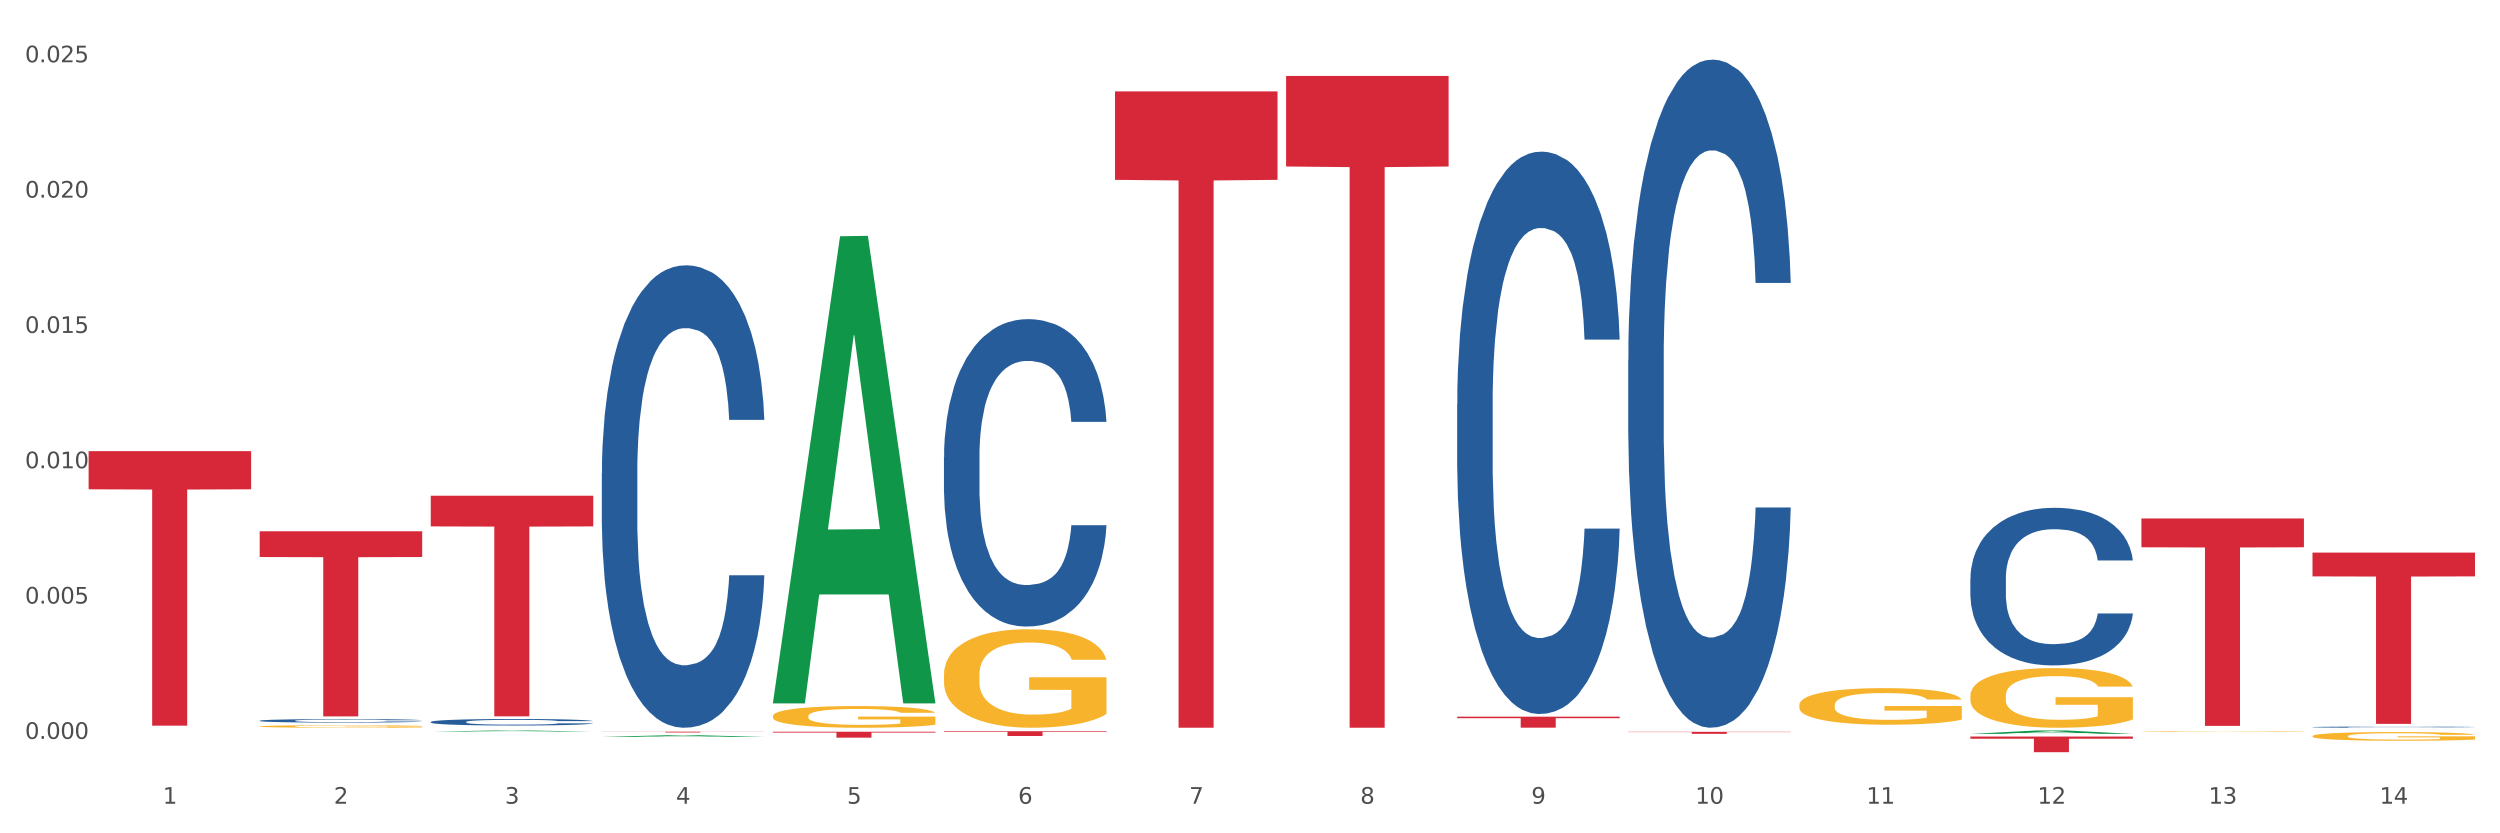 <?xml version="1.0" encoding="utf-8" standalone="no"?>
<!DOCTYPE svg PUBLIC "-//W3C//DTD SVG 1.1//EN"
  "http://www.w3.org/Graphics/SVG/1.1/DTD/svg11.dtd">
<svg xmlns:xlink="http://www.w3.org/1999/xlink" width="1080pt" height="360pt" viewBox="0 0 1080 360" xmlns="http://www.w3.org/2000/svg" version="1.1">
 <rect x="0" y="0" width="1080" height="360" fill="#333333" stroke="none"/>
 <defs>
  <style type="text/css">*{stroke-linejoin: round; stroke-linecap: butt}</style>
 </defs>
 <g id="figure_1">
  <g id="patch_1">
   <path d="M 0 360 
L 1080 360 
L 1080 0 
L 0 0 
z
" style="fill: #ffffff; stroke: #ffffff; stroke-linejoin: miter"/>
  </g>
  <g id="axes_1">
   <g id="matplotlib.axis_1">
    <g id="xtick_1">
     <g id="text_1">
      <!-- 1 -->
      <g style="fill: #4d4d4d" transform="translate(70.332 347.204) scale(0.096 -0.096)">
       <defs>
        <path id="DejaVuSans-31" d="M 794 531 
L 1825 531 
L 1825 4091 
L 703 3866 
L 703 4441 
L 1819 4666 
L 2450 4666 
L 2450 531 
L 3481 531 
L 3481 0 
L 794 0 
L 794 531 
z
" transform="scale(0.016)"/>
       </defs>
       <use xlink:href="#DejaVuSans-31"/>
      </g>
     </g>
    </g>
    <g id="xtick_2">
     <g id="text_2">
      <!-- 2 -->
      <g style="fill: #4d4d4d" transform="translate(144.233 347.204) scale(0.096 -0.096)">
       <defs>
        <path id="DejaVuSans-32" d="M 1228 531 
L 3431 531 
L 3431 0 
L 469 0 
L 469 531 
Q 828 903 1448 1529 
Q 2069 2156 2228 2338 
Q 2531 2678 2651 2914 
Q 2772 3150 2772 3378 
Q 2772 3750 2511 3984 
Q 2250 4219 1831 4219 
Q 1534 4219 1204 4116 
Q 875 4013 500 3803 
L 500 4441 
Q 881 4594 1212 4672 
Q 1544 4750 1819 4750 
Q 2544 4750 2975 4387 
Q 3406 4025 3406 3419 
Q 3406 3131 3298 2873 
Q 3191 2616 2906 2266 
Q 2828 2175 2409 1742 
Q 1991 1309 1228 531 
z
" transform="scale(0.016)"/>
       </defs>
       <use xlink:href="#DejaVuSans-32"/>
      </g>
     </g>
    </g>
    <g id="xtick_3">
     <g id="text_3">
      <!-- 3 -->
      <g style="fill: #4d4d4d" transform="translate(218.134 347.204) scale(0.096 -0.096)">
       <defs>
        <path id="DejaVuSans-33" d="M 2597 2516 
Q 3050 2419 3304 2112 
Q 3559 1806 3559 1356 
Q 3559 666 3084 287 
Q 2609 -91 1734 -91 
Q 1441 -91 1130 -33 
Q 819 25 488 141 
L 488 750 
Q 750 597 1062 519 
Q 1375 441 1716 441 
Q 2309 441 2620 675 
Q 2931 909 2931 1356 
Q 2931 1769 2642 2001 
Q 2353 2234 1838 2234 
L 1294 2234 
L 1294 2753 
L 1863 2753 
Q 2328 2753 2575 2939 
Q 2822 3125 2822 3475 
Q 2822 3834 2567 4026 
Q 2313 4219 1838 4219 
Q 1578 4219 1281 4162 
Q 984 4106 628 3988 
L 628 4550 
Q 988 4650 1302 4700 
Q 1616 4750 1894 4750 
Q 2613 4750 3031 4423 
Q 3450 4097 3450 3541 
Q 3450 3153 3228 2886 
Q 3006 2619 2597 2516 
z
" transform="scale(0.016)"/>
       </defs>
       <use xlink:href="#DejaVuSans-33"/>
      </g>
     </g>
    </g>
    <g id="xtick_4">
     <g id="text_4">
      <!-- 4 -->
      <g style="fill: #4d4d4d" transform="translate(292.034 347.204) scale(0.096 -0.096)">
       <defs>
        <path id="DejaVuSans-34" d="M 2419 4116 
L 825 1625 
L 2419 1625 
L 2419 4116 
z
M 2253 4666 
L 3047 4666 
L 3047 1625 
L 3713 1625 
L 3713 1100 
L 3047 1100 
L 3047 0 
L 2419 0 
L 2419 1100 
L 313 1100 
L 313 1709 
L 2253 4666 
z
" transform="scale(0.016)"/>
       </defs>
       <use xlink:href="#DejaVuSans-34"/>
      </g>
     </g>
    </g>
    <g id="xtick_5">
     <g id="text_5">
      <!-- 5 -->
      <g style="fill: #4d4d4d" transform="translate(365.935 347.204) scale(0.096 -0.096)">
       <defs>
        <path id="DejaVuSans-35" d="M 691 4666 
L 3169 4666 
L 3169 4134 
L 1269 4134 
L 1269 2991 
Q 1406 3038 1543 3061 
Q 1681 3084 1819 3084 
Q 2600 3084 3056 2656 
Q 3513 2228 3513 1497 
Q 3513 744 3044 326 
Q 2575 -91 1722 -91 
Q 1428 -91 1123 -41 
Q 819 9 494 109 
L 494 744 
Q 775 591 1075 516 
Q 1375 441 1709 441 
Q 2250 441 2565 725 
Q 2881 1009 2881 1497 
Q 2881 1984 2565 2268 
Q 2250 2553 1709 2553 
Q 1456 2553 1204 2497 
Q 953 2441 691 2322 
L 691 4666 
z
" transform="scale(0.016)"/>
       </defs>
       <use xlink:href="#DejaVuSans-35"/>
      </g>
     </g>
    </g>
    <g id="xtick_6">
     <g id="text_6">
      <!-- 6 -->
      <g style="fill: #4d4d4d" transform="translate(439.836 347.204) scale(0.096 -0.096)">
       <defs>
        <path id="DejaVuSans-36" d="M 2113 2584 
Q 1688 2584 1439 2293 
Q 1191 2003 1191 1497 
Q 1191 994 1439 701 
Q 1688 409 2113 409 
Q 2538 409 2786 701 
Q 3034 994 3034 1497 
Q 3034 2003 2786 2293 
Q 2538 2584 2113 2584 
z
M 3366 4563 
L 3366 3988 
Q 3128 4100 2886 4159 
Q 2644 4219 2406 4219 
Q 1781 4219 1451 3797 
Q 1122 3375 1075 2522 
Q 1259 2794 1537 2939 
Q 1816 3084 2150 3084 
Q 2853 3084 3261 2657 
Q 3669 2231 3669 1497 
Q 3669 778 3244 343 
Q 2819 -91 2113 -91 
Q 1303 -91 875 529 
Q 447 1150 447 2328 
Q 447 3434 972 4092 
Q 1497 4750 2381 4750 
Q 2619 4750 2861 4703 
Q 3103 4656 3366 4563 
z
" transform="scale(0.016)"/>
       </defs>
       <use xlink:href="#DejaVuSans-36"/>
      </g>
     </g>
    </g>
    <g id="xtick_7">
     <g id="text_7">
      <!-- 7 -->
      <g style="fill: #4d4d4d" transform="translate(513.737 347.204) scale(0.096 -0.096)">
       <defs>
        <path id="DejaVuSans-37" d="M 525 4666 
L 3525 4666 
L 3525 4397 
L 1831 0 
L 1172 0 
L 2766 4134 
L 525 4134 
L 525 4666 
z
" transform="scale(0.016)"/>
       </defs>
       <use xlink:href="#DejaVuSans-37"/>
      </g>
     </g>
    </g>
    <g id="xtick_8">
     <g id="text_8">
      <!-- 8 -->
      <g style="fill: #4d4d4d" transform="translate(587.638 347.204) scale(0.096 -0.096)">
       <defs>
        <path id="DejaVuSans-38" d="M 2034 2216 
Q 1584 2216 1326 1975 
Q 1069 1734 1069 1313 
Q 1069 891 1326 650 
Q 1584 409 2034 409 
Q 2484 409 2743 651 
Q 3003 894 3003 1313 
Q 3003 1734 2745 1975 
Q 2488 2216 2034 2216 
z
M 1403 2484 
Q 997 2584 770 2862 
Q 544 3141 544 3541 
Q 544 4100 942 4425 
Q 1341 4750 2034 4750 
Q 2731 4750 3128 4425 
Q 3525 4100 3525 3541 
Q 3525 3141 3298 2862 
Q 3072 2584 2669 2484 
Q 3125 2378 3379 2068 
Q 3634 1759 3634 1313 
Q 3634 634 3220 271 
Q 2806 -91 2034 -91 
Q 1263 -91 848 271 
Q 434 634 434 1313 
Q 434 1759 690 2068 
Q 947 2378 1403 2484 
z
M 1172 3481 
Q 1172 3119 1398 2916 
Q 1625 2713 2034 2713 
Q 2441 2713 2670 2916 
Q 2900 3119 2900 3481 
Q 2900 3844 2670 4047 
Q 2441 4250 2034 4250 
Q 1625 4250 1398 4047 
Q 1172 3844 1172 3481 
z
" transform="scale(0.016)"/>
       </defs>
       <use xlink:href="#DejaVuSans-38"/>
      </g>
     </g>
    </g>
    <g id="xtick_9">
     <g id="text_9">
      <!-- 9 -->
      <g style="fill: #4d4d4d" transform="translate(661.539 347.204) scale(0.096 -0.096)">
       <defs>
        <path id="DejaVuSans-39" d="M 703 97 
L 703 672 
Q 941 559 1184 500 
Q 1428 441 1663 441 
Q 2288 441 2617 861 
Q 2947 1281 2994 2138 
Q 2813 1869 2534 1725 
Q 2256 1581 1919 1581 
Q 1219 1581 811 2004 
Q 403 2428 403 3163 
Q 403 3881 828 4315 
Q 1253 4750 1959 4750 
Q 2769 4750 3195 4129 
Q 3622 3509 3622 2328 
Q 3622 1225 3098 567 
Q 2575 -91 1691 -91 
Q 1453 -91 1209 -44 
Q 966 3 703 97 
z
M 1959 2075 
Q 2384 2075 2632 2365 
Q 2881 2656 2881 3163 
Q 2881 3666 2632 3958 
Q 2384 4250 1959 4250 
Q 1534 4250 1286 3958 
Q 1038 3666 1038 3163 
Q 1038 2656 1286 2365 
Q 1534 2075 1959 2075 
z
" transform="scale(0.016)"/>
       </defs>
       <use xlink:href="#DejaVuSans-39"/>
      </g>
     </g>
    </g>
    <g id="xtick_10">
     <g id="text_10">
      <!-- 10 -->
      <g style="fill: #4d4d4d" transform="translate(732.386 347.204) scale(0.096 -0.096)">
       <defs>
        <path id="DejaVuSans-30" d="M 2034 4250 
Q 1547 4250 1301 3770 
Q 1056 3291 1056 2328 
Q 1056 1369 1301 889 
Q 1547 409 2034 409 
Q 2525 409 2770 889 
Q 3016 1369 3016 2328 
Q 3016 3291 2770 3770 
Q 2525 4250 2034 4250 
z
M 2034 4750 
Q 2819 4750 3233 4129 
Q 3647 3509 3647 2328 
Q 3647 1150 3233 529 
Q 2819 -91 2034 -91 
Q 1250 -91 836 529 
Q 422 1150 422 2328 
Q 422 3509 836 4129 
Q 1250 4750 2034 4750 
z
" transform="scale(0.016)"/>
       </defs>
       <use xlink:href="#DejaVuSans-31"/>
       <use xlink:href="#DejaVuSans-30" transform="translate(63.623 0)"/>
      </g>
     </g>
    </g>
    <g id="xtick_11">
     <g id="text_11">
      <!-- 11 -->
      <g style="fill: #4d4d4d" transform="translate(806.287 347.204) scale(0.096 -0.096)">
       <use xlink:href="#DejaVuSans-31"/>
       <use xlink:href="#DejaVuSans-31" transform="translate(63.623 0)"/>
      </g>
     </g>
    </g>
    <g id="xtick_12">
     <g id="text_12">
      <!-- 12 -->
      <g style="fill: #4d4d4d" transform="translate(880.187 347.204) scale(0.096 -0.096)">
       <use xlink:href="#DejaVuSans-31"/>
       <use xlink:href="#DejaVuSans-32" transform="translate(63.623 0)"/>
      </g>
     </g>
    </g>
    <g id="xtick_13">
     <g id="text_13">
      <!-- 13 -->
      <g style="fill: #4d4d4d" transform="translate(954.088 347.204) scale(0.096 -0.096)">
       <use xlink:href="#DejaVuSans-31"/>
       <use xlink:href="#DejaVuSans-33" transform="translate(63.623 0)"/>
      </g>
     </g>
    </g>
    <g id="xtick_14">
     <g id="text_14">
      <!-- 14 -->
      <g style="fill: #4d4d4d" transform="translate(1027.989 347.204) scale(0.096 -0.096)">
       <use xlink:href="#DejaVuSans-31"/>
       <use xlink:href="#DejaVuSans-34" transform="translate(63.623 0)"/>
      </g>
     </g>
    </g>
    <g id="xtick_15"/>
    <g id="xtick_16"/>
    <g id="xtick_17"/>
    <g id="xtick_18"/>
    <g id="xtick_19"/>
    <g id="xtick_20"/>
    <g id="xtick_21"/>
    <g id="xtick_22"/>
    <g id="xtick_23"/>
    <g id="xtick_24"/>
    <g id="xtick_25"/>
    <g id="xtick_26"/>
    <g id="xtick_27"/>
   </g>
   <g id="matplotlib.axis_2">
    <g id="ytick_1">
     <g id="text_15">
      <!-- 0.000 -->
      <g style="fill: #4d4d4d" transform="translate(10.8 319.195) scale(0.096 -0.096)">
       <defs>
        <path id="DejaVuSans-2e" d="M 684 794 
L 1344 794 
L 1344 0 
L 684 0 
L 684 794 
z
" transform="scale(0.016)"/>
       </defs>
       <use xlink:href="#DejaVuSans-30"/>
       <use xlink:href="#DejaVuSans-2e" transform="translate(63.623 0)"/>
       <use xlink:href="#DejaVuSans-30" transform="translate(95.41 0)"/>
       <use xlink:href="#DejaVuSans-30" transform="translate(159.033 0)"/>
       <use xlink:href="#DejaVuSans-30" transform="translate(222.656 0)"/>
      </g>
     </g>
    </g>
    <g id="ytick_2">
     <g id="text_16">
      <!-- 0.005 -->
      <g style="fill: #4d4d4d" transform="translate(10.8 260.738) scale(0.096 -0.096)">
       <use xlink:href="#DejaVuSans-30"/>
       <use xlink:href="#DejaVuSans-2e" transform="translate(63.623 0)"/>
       <use xlink:href="#DejaVuSans-30" transform="translate(95.41 0)"/>
       <use xlink:href="#DejaVuSans-30" transform="translate(159.033 0)"/>
       <use xlink:href="#DejaVuSans-35" transform="translate(222.656 0)"/>
      </g>
     </g>
    </g>
    <g id="ytick_3">
     <g id="text_17">
      <!-- 0.010 -->
      <g style="fill: #4d4d4d" transform="translate(10.8 202.281) scale(0.096 -0.096)">
       <use xlink:href="#DejaVuSans-30"/>
       <use xlink:href="#DejaVuSans-2e" transform="translate(63.623 0)"/>
       <use xlink:href="#DejaVuSans-30" transform="translate(95.41 0)"/>
       <use xlink:href="#DejaVuSans-31" transform="translate(159.033 0)"/>
       <use xlink:href="#DejaVuSans-30" transform="translate(222.656 0)"/>
      </g>
     </g>
    </g>
    <g id="ytick_4">
     <g id="text_18">
      <!-- 0.015 -->
      <g style="fill: #4d4d4d" transform="translate(10.8 143.824) scale(0.096 -0.096)">
       <use xlink:href="#DejaVuSans-30"/>
       <use xlink:href="#DejaVuSans-2e" transform="translate(63.623 0)"/>
       <use xlink:href="#DejaVuSans-30" transform="translate(95.41 0)"/>
       <use xlink:href="#DejaVuSans-31" transform="translate(159.033 0)"/>
       <use xlink:href="#DejaVuSans-35" transform="translate(222.656 0)"/>
      </g>
     </g>
    </g>
    <g id="ytick_5">
     <g id="text_19">
      <!-- 0.020 -->
      <g style="fill: #4d4d4d" transform="translate(10.8 85.366) scale(0.096 -0.096)">
       <use xlink:href="#DejaVuSans-30"/>
       <use xlink:href="#DejaVuSans-2e" transform="translate(63.623 0)"/>
       <use xlink:href="#DejaVuSans-30" transform="translate(95.41 0)"/>
       <use xlink:href="#DejaVuSans-32" transform="translate(159.033 0)"/>
       <use xlink:href="#DejaVuSans-30" transform="translate(222.656 0)"/>
      </g>
     </g>
    </g>
    <g id="ytick_6">
     <g id="text_20">
      <!-- 0.025 -->
      <g style="fill: #4d4d4d" transform="translate(10.8 26.909) scale(0.096 -0.096)">
       <use xlink:href="#DejaVuSans-30"/>
       <use xlink:href="#DejaVuSans-2e" transform="translate(63.623 0)"/>
       <use xlink:href="#DejaVuSans-30" transform="translate(95.41 0)"/>
       <use xlink:href="#DejaVuSans-32" transform="translate(159.033 0)"/>
       <use xlink:href="#DejaVuSans-35" transform="translate(222.656 0)"/>
      </g>
     </g>
    </g>
    <g id="ytick_7"/>
    <g id="ytick_8"/>
    <g id="ytick_9"/>
    <g id="ytick_10"/>
    <g id="ytick_11"/>
   </g>
   <g id="PolyCollection_1">
    <path d="M 186.085 316.06 
L 186.157 316.06 
L 215.108 315.549 
L 227.123 315.548 
L 256.291 316.061 
L 242.394 316.061 
L 236.097 315.942 
L 206.206 315.942 
L 205.988 315.944 
L 199.909 316.061 
L 186.085 316.061 
L 186.085 316.06 
L 209.969 315.87 
L 232.334 315.87 
L 221.26 315.658 
L 221.115 315.657 
L 220.97 315.658 
L 209.897 315.87 
L 209.969 315.87 
L 186.085 316.06 
z
" clip-path="url(#p677eb527f5)" style="fill: #109648"/>
    <path d="M 925.093 315.929 
L 925.176 315.928 
L 925.176 315.919 
L 925.342 315.911 
L 926.171 315.891 
L 927.414 315.875 
L 928.326 315.866 
L 929.238 315.859 
L 930.315 315.852 
L 931.641 315.844 
L 934.045 315.833 
L 935.537 315.828 
L 937.361 315.822 
L 940.676 315.814 
L 943.08 315.809 
L 945.567 315.805 
L 949.628 315.8 
L 952.28 315.798 
L 955.099 315.797 
L 958.497 315.795 
L 961.067 315.795 
L 966.703 315.796 
L 971.51 315.798 
L 973.831 315.8 
L 976.815 315.803 
L 978.39 315.805 
L 980.96 315.81 
L 983.612 315.815 
L 985.436 315.82 
L 988.171 315.829 
L 990.243 315.838 
L 992.149 315.849 
L 993.144 315.857 
L 993.89 315.864 
L 994.553 315.872 
L 995.216 315.885 
L 980.296 315.885 
L 979.716 315.876 
L 978.805 315.867 
L 977.478 315.858 
L 976.318 315.853 
L 974.329 315.847 
L 972.505 315.842 
L 970.599 315.839 
L 968.278 315.837 
L 966.454 315.835 
L 963.885 315.834 
L 958.829 315.834 
L 955.43 315.837 
L 953.109 315.839 
L 951.617 315.842 
L 950.291 315.844 
L 948.799 315.848 
L 947.059 315.853 
L 945.815 315.858 
L 944.572 315.865 
L 943.577 315.871 
L 942.665 315.878 
L 941.92 315.886 
L 941.339 315.895 
L 940.842 315.905 
L 940.428 315.921 
L 940.428 315.957 
L 940.593 315.965 
L 941.008 315.976 
L 941.505 315.984 
L 942.334 315.994 
L 943.08 316.001 
L 944.489 316.01 
L 946.064 316.018 
L 947.307 316.023 
L 948.551 316.027 
L 950.706 316.033 
L 953.109 316.038 
L 955.182 316.041 
L 958 316.043 
L 959.906 316.044 
L 961.564 316.045 
L 965.625 316.045 
L 968.526 316.044 
L 971.759 316.042 
L 974.246 316.04 
L 976.318 316.037 
L 978.639 316.032 
L 980.131 316.028 
L 980.131 315.973 
L 961.895 315.973 
L 961.895 315.936 
L 995.299 315.936 
L 995.299 316.043 
L 993.89 316.049 
L 992.315 316.054 
L 990.657 316.058 
L 988.171 316.064 
L 985.187 316.069 
L 982.534 316.073 
L 979.716 316.076 
L 976.401 316.079 
L 972.091 316.082 
L 969.438 316.083 
L 966.123 316.083 
L 962.227 316.084 
L 958.829 316.083 
L 955.513 316.082 
L 952.032 316.08 
L 948.633 316.076 
L 946.064 316.073 
L 943.494 316.068 
L 940.759 316.063 
L 938.604 316.058 
L 936.946 316.053 
L 935.123 316.047 
L 933.133 316.039 
L 931.641 316.032 
L 930.315 316.024 
L 928.906 316.015 
L 927.912 316.007 
L 926.917 315.997 
L 926.337 315.989 
L 925.674 315.977 
L 925.176 315.96 
L 925.093 315.929 
z
" clip-path="url(#p677eb527f5)" style="fill: #f7b32b"/>
    <path d="M 998.994 317.989 
L 999.077 317.985 
L 999.077 317.862 
L 999.243 317.756 
L 1000.072 317.499 
L 1001.315 317.286 
L 1002.227 317.173 
L 1003.139 317.081 
L 1004.216 316.988 
L 1005.542 316.892 
L 1007.946 316.752 
L 1009.438 316.68 
L 1011.262 316.605 
L 1014.577 316.495 
L 1016.981 316.433 
L 1019.467 316.382 
L 1023.529 316.32 
L 1026.181 316.293 
L 1029 316.272 
L 1032.398 316.259 
L 1034.967 316.255 
L 1040.604 316.265 
L 1045.411 316.296 
L 1047.732 316.32 
L 1050.716 316.361 
L 1052.291 316.389 
L 1054.86 316.444 
L 1057.513 316.516 
L 1059.336 316.577 
L 1062.072 316.694 
L 1064.144 316.81 
L 1066.05 316.954 
L 1067.045 317.053 
L 1067.791 317.146 
L 1068.454 317.252 
L 1069.117 317.42 
L 1054.197 317.42 
L 1053.617 317.3 
L 1052.705 317.187 
L 1051.379 317.077 
L 1050.219 317.009 
L 1048.229 316.923 
L 1046.406 316.868 
L 1044.499 316.827 
L 1042.179 316.793 
L 1040.355 316.776 
L 1037.786 316.762 
L 1032.729 316.766 
L 1029.331 316.793 
L 1027.01 316.827 
L 1025.518 316.858 
L 1024.192 316.892 
L 1022.7 316.94 
L 1020.959 317.012 
L 1019.716 317.077 
L 1018.473 317.16 
L 1017.478 317.242 
L 1016.566 317.338 
L 1015.82 317.441 
L 1015.24 317.547 
L 1014.743 317.677 
L 1014.328 317.893 
L 1014.328 318.362 
L 1014.494 318.469 
L 1014.909 318.609 
L 1015.406 318.715 
L 1016.235 318.842 
L 1016.981 318.928 
L 1018.39 319.051 
L 1019.965 319.154 
L 1021.208 319.219 
L 1022.451 319.274 
L 1024.606 319.349 
L 1027.01 319.411 
L 1029.082 319.448 
L 1031.901 319.483 
L 1033.807 319.496 
L 1035.465 319.503 
L 1039.526 319.503 
L 1042.427 319.493 
L 1045.66 319.469 
L 1048.147 319.438 
L 1050.219 319.401 
L 1052.54 319.339 
L 1054.032 319.281 
L 1054.032 318.564 
L 1035.796 318.561 
L 1035.796 318.085 
L 1069.2 318.085 
L 1069.2 319.483 
L 1067.791 319.555 
L 1066.216 319.62 
L 1064.558 319.678 
L 1062.072 319.75 
L 1059.088 319.819 
L 1056.435 319.866 
L 1053.617 319.908 
L 1050.302 319.945 
L 1045.991 319.98 
L 1043.339 319.993 
L 1040.024 320.004 
L 1036.128 320.007 
L 1032.729 320 
L 1029.414 319.983 
L 1025.933 319.952 
L 1022.534 319.908 
L 1019.965 319.863 
L 1017.395 319.808 
L 1014.66 319.736 
L 1012.505 319.668 
L 1010.847 319.606 
L 1009.024 319.527 
L 1007.034 319.424 
L 1005.542 319.332 
L 1004.216 319.236 
L 1002.807 319.113 
L 1001.812 319.006 
L 1000.818 318.873 
L 1000.237 318.773 
L 999.574 318.619 
L 999.077 318.403 
L 998.994 317.989 
z
" clip-path="url(#p677eb527f5)" style="fill: #f7b32b"/>
    <path d="M 186.085 311.867 
L 186.168 311.865 
L 186.168 311.793 
L 186.417 311.695 
L 187.33 311.515 
L 188.491 311.378 
L 190.483 311.219 
L 191.562 311.152 
L 192.973 311.077 
L 195.877 310.957 
L 199.196 310.854 
L 201.52 310.797 
L 203.263 310.761 
L 207.163 310.697 
L 209.404 310.668 
L 211.727 310.645 
L 213.719 310.63 
L 217.038 310.612 
L 219.694 310.604 
L 222.764 310.602 
L 225.337 310.604 
L 228.739 310.614 
L 233.718 310.645 
L 235.627 310.663 
L 238.2 310.694 
L 240.855 310.735 
L 243.013 310.776 
L 245.502 310.836 
L 248.075 310.913 
L 250.565 311.011 
L 252.307 311.101 
L 253.718 311.196 
L 254.963 311.312 
L 255.876 311.438 
L 256.291 311.543 
L 241.104 311.543 
L 240.689 311.448 
L 239.859 311.345 
L 239.03 311.276 
L 238.117 311.219 
L 236.706 311.155 
L 235.461 311.113 
L 233.387 311.065 
L 231.478 311.034 
L 229.901 311.016 
L 227.992 311 
L 223.926 310.985 
L 221.022 310.985 
L 219.196 310.99 
L 216.955 311.003 
L 215.047 311.021 
L 212.806 311.052 
L 211.063 311.085 
L 209.321 311.129 
L 208.325 311.16 
L 206.831 311.216 
L 205.835 311.263 
L 204.508 311.342 
L 203.761 311.399 
L 202.433 311.546 
L 201.852 311.654 
L 201.603 311.728 
L 201.437 311.811 
L 201.437 312.212 
L 201.935 312.392 
L 202.35 312.469 
L 203.014 312.557 
L 204.259 312.67 
L 206.084 312.78 
L 207.993 312.86 
L 209.57 312.909 
L 211.063 312.945 
L 212.557 312.973 
L 214.383 312.999 
L 215.877 313.014 
L 218.117 313.03 
L 220.773 313.038 
L 222.847 313.038 
L 227.08 313.025 
L 228.988 313.012 
L 230.814 312.994 
L 232.806 312.966 
L 234.382 312.935 
L 235.295 312.912 
L 236.789 312.863 
L 237.951 312.811 
L 238.947 312.752 
L 239.61 312.701 
L 240.357 312.623 
L 240.938 312.536 
L 241.104 312.49 
L 256.291 312.49 
L 255.959 312.582 
L 255.378 312.672 
L 254.216 312.793 
L 253.303 312.863 
L 251.892 312.948 
L 250.399 313.02 
L 248.324 313.099 
L 246.415 313.158 
L 244.424 313.21 
L 242.266 313.256 
L 238.366 313.321 
L 236.955 313.339 
L 233.967 313.369 
L 231.644 313.387 
L 228.241 313.405 
L 224.756 313.416 
L 221.105 313.418 
L 217.868 313.413 
L 214.3 313.398 
L 212.059 313.382 
L 209.57 313.359 
L 206.665 313.323 
L 203.927 313.279 
L 201.354 313.228 
L 198.947 313.169 
L 196.707 313.102 
L 193.802 312.991 
L 191.645 312.883 
L 190.068 312.783 
L 188.989 312.698 
L 187.91 312.59 
L 187.33 312.515 
L 186.417 312.335 
L 186.085 312.168 
L 186.085 311.867 
z
" clip-path="url(#p677eb527f5)" style="fill: #255c99"/>
    <path d="M 998.994 238.715 
L 1069.2 238.715 
L 1069.2 248.999 
L 1041.583 249.069 
L 1041.583 312.719 
L 1026.444 312.719 
L 1026.444 249.069 
L 998.994 248.999 
L 998.994 238.785 
L 998.994 238.715 
z
" clip-path="url(#p677eb527f5)" style="fill: #d62839"/>
    <path d="M 925.093 223.976 
L 995.299 223.976 
L 995.299 236.427 
L 967.683 236.511 
L 967.683 313.573 
L 952.543 313.573 
L 952.543 236.511 
L 925.093 236.427 
L 925.093 224.06 
L 925.093 223.976 
z
" clip-path="url(#p677eb527f5)" style="fill: #d62839"/>
    <path d="M 851.192 318.196 
L 921.398 318.196 
L 921.398 319.134 
L 893.782 319.141 
L 893.782 324.95 
L 878.643 324.95 
L 878.643 319.141 
L 851.192 319.134 
L 851.192 318.202 
L 851.192 318.196 
z
" clip-path="url(#p677eb527f5)" style="fill: #d62839"/>
    <path d="M 703.391 316.144 
L 773.597 316.144 
L 773.597 316.266 
L 745.98 316.267 
L 745.98 317.026 
L 730.841 317.026 
L 730.841 316.267 
L 703.391 316.266 
L 703.391 316.144 
L 703.391 316.144 
z
" clip-path="url(#p677eb527f5)" style="fill: #d62839"/>
    <path d="M 629.49 309.61 
L 699.696 309.61 
L 699.696 310.27 
L 672.079 310.275 
L 672.079 314.361 
L 656.94 314.361 
L 656.94 310.275 
L 629.49 310.27 
L 629.49 309.614 
L 629.49 309.61 
z
" clip-path="url(#p677eb527f5)" style="fill: #d62839"/>
    <path d="M 998.994 314.108 
L 999.077 314.107 
L 999.077 314.094 
L 999.326 314.077 
L 1000.239 314.044 
L 1001.401 314.019 
L 1003.392 313.99 
L 1004.471 313.978 
L 1005.882 313.965 
L 1008.786 313.943 
L 1012.106 313.924 
L 1014.43 313.914 
L 1016.172 313.907 
L 1020.073 313.896 
L 1022.313 313.891 
L 1024.637 313.886 
L 1026.628 313.884 
L 1029.948 313.88 
L 1032.603 313.879 
L 1035.674 313.878 
L 1038.246 313.879 
L 1041.649 313.881 
L 1046.628 313.886 
L 1048.537 313.89 
L 1051.109 313.895 
L 1053.765 313.903 
L 1055.922 313.91 
L 1058.412 313.921 
L 1060.984 313.935 
L 1063.474 313.953 
L 1065.217 313.969 
L 1066.627 313.986 
L 1067.872 314.007 
L 1068.785 314.03 
L 1069.2 314.049 
L 1054.014 314.049 
L 1053.599 314.032 
L 1052.769 314.013 
L 1051.939 314.001 
L 1051.026 313.99 
L 1049.615 313.979 
L 1048.371 313.971 
L 1046.296 313.962 
L 1044.387 313.957 
L 1042.811 313.953 
L 1040.902 313.951 
L 1036.836 313.948 
L 1033.931 313.948 
L 1032.105 313.949 
L 1029.865 313.951 
L 1027.956 313.954 
L 1025.716 313.96 
L 1023.973 313.966 
L 1022.23 313.974 
L 1021.234 313.98 
L 1019.741 313.99 
L 1018.745 313.998 
L 1017.417 314.013 
L 1016.67 314.023 
L 1015.342 314.05 
L 1014.761 314.069 
L 1014.512 314.083 
L 1014.347 314.098 
L 1014.347 314.17 
L 1014.844 314.203 
L 1015.259 314.217 
L 1015.923 314.233 
L 1017.168 314.253 
L 1018.994 314.273 
L 1020.902 314.288 
L 1022.479 314.297 
L 1023.973 314.303 
L 1025.467 314.308 
L 1027.292 314.313 
L 1028.786 314.316 
L 1031.027 314.319 
L 1033.682 314.32 
L 1035.757 314.32 
L 1039.989 314.318 
L 1041.898 314.315 
L 1043.723 314.312 
L 1045.715 314.307 
L 1047.292 314.301 
L 1048.205 314.297 
L 1049.698 314.288 
L 1050.86 314.279 
L 1051.856 314.268 
L 1052.52 314.259 
L 1053.267 314.245 
L 1053.848 314.229 
L 1054.014 314.221 
L 1069.2 314.221 
L 1068.868 314.238 
L 1068.287 314.254 
L 1067.125 314.276 
L 1066.213 314.288 
L 1064.802 314.304 
L 1063.308 314.317 
L 1061.233 314.331 
L 1059.325 314.342 
L 1057.333 314.351 
L 1055.175 314.36 
L 1051.275 314.371 
L 1049.864 314.375 
L 1046.877 314.38 
L 1044.553 314.383 
L 1041.151 314.387 
L 1037.665 314.389 
L 1034.014 314.389 
L 1030.778 314.388 
L 1027.209 314.385 
L 1024.969 314.383 
L 1022.479 314.378 
L 1019.575 314.372 
L 1016.836 314.364 
L 1014.264 314.355 
L 1011.857 314.344 
L 1009.616 314.332 
L 1006.712 314.312 
L 1004.554 314.292 
L 1002.977 314.274 
L 1001.899 314.258 
L 1000.82 314.239 
L 1000.239 314.225 
L 999.326 314.193 
L 998.994 314.162 
L 998.994 314.108 
z
" clip-path="url(#p677eb527f5)" style="fill: #255c99"/>
    <path d="M 851.192 249.967 
L 851.275 249.905 
L 851.275 248.164 
L 851.524 245.801 
L 852.437 241.448 
L 853.599 238.153 
L 855.591 234.297 
L 856.67 232.681 
L 858.08 230.877 
L 860.985 227.955 
L 864.304 225.467 
L 866.628 224.099 
L 868.37 223.229 
L 872.271 221.674 
L 874.511 220.99 
L 876.835 220.431 
L 878.827 220.058 
L 882.146 219.622 
L 884.802 219.436 
L 887.872 219.374 
L 890.445 219.436 
L 893.847 219.684 
L 898.826 220.431 
L 900.735 220.866 
L 903.307 221.612 
L 905.963 222.607 
L 908.121 223.602 
L 910.61 225.032 
L 913.183 226.898 
L 915.672 229.261 
L 917.415 231.437 
L 918.826 233.738 
L 920.071 236.536 
L 920.983 239.583 
L 921.398 242.132 
L 906.212 242.132 
L 905.797 239.832 
L 904.967 237.344 
L 904.137 235.665 
L 903.224 234.297 
L 901.814 232.743 
L 900.569 231.748 
L 898.494 230.566 
L 896.586 229.82 
L 895.009 229.385 
L 893.1 229.012 
L 889.034 228.639 
L 886.129 228.639 
L 884.304 228.763 
L 882.063 229.074 
L 880.154 229.509 
L 877.914 230.255 
L 876.171 231.064 
L 874.428 232.121 
L 873.433 232.867 
L 871.939 234.235 
L 870.943 235.354 
L 869.615 237.282 
L 868.868 238.65 
L 867.541 242.194 
L 866.96 244.806 
L 866.711 246.609 
L 866.545 248.599 
L 866.545 258.3 
L 867.043 262.653 
L 867.458 264.518 
L 868.122 266.632 
L 869.366 269.368 
L 871.192 272.042 
L 873.101 273.97 
L 874.677 275.151 
L 876.171 276.022 
L 877.665 276.706 
L 879.491 277.328 
L 880.984 277.701 
L 883.225 278.074 
L 885.88 278.26 
L 887.955 278.26 
L 892.187 277.949 
L 894.096 277.638 
L 895.922 277.203 
L 897.913 276.519 
L 899.49 275.773 
L 900.403 275.213 
L 901.897 274.032 
L 903.058 272.788 
L 904.054 271.358 
L 904.718 270.114 
L 905.465 268.249 
L 906.046 266.135 
L 906.212 265.015 
L 921.398 265.015 
L 921.066 267.254 
L 920.485 269.43 
L 919.324 272.353 
L 918.411 274.032 
L 917 276.084 
L 915.506 277.825 
L 913.432 279.753 
L 911.523 281.183 
L 909.531 282.427 
L 907.374 283.546 
L 903.473 285.1 
L 902.063 285.536 
L 899.075 286.282 
L 896.752 286.717 
L 893.349 287.152 
L 889.864 287.401 
L 886.212 287.463 
L 882.976 287.339 
L 879.408 286.966 
L 877.167 286.593 
L 874.677 286.033 
L 871.773 285.163 
L 869.034 284.105 
L 866.462 282.862 
L 864.055 281.432 
L 861.815 279.815 
L 858.91 277.141 
L 856.752 274.529 
L 855.176 272.104 
L 854.097 270.052 
L 853.018 267.441 
L 852.437 265.637 
L 851.524 261.285 
L 851.192 257.243 
L 851.192 249.967 
z
" clip-path="url(#p677eb527f5)" style="fill: #255c99"/>
    <path d="M 851.192 300.529 
L 851.275 300.506 
L 851.275 299.659 
L 851.441 298.929 
L 852.27 297.164 
L 853.513 295.705 
L 854.425 294.929 
L 855.337 294.293 
L 856.414 293.658 
L 857.741 292.999 
L 860.144 292.034 
L 861.636 291.54 
L 863.46 291.023 
L 866.775 290.27 
L 869.179 289.846 
L 871.666 289.493 
L 875.727 289.07 
L 878.38 288.881 
L 881.198 288.74 
L 884.596 288.646 
L 887.166 288.622 
L 892.802 288.693 
L 897.61 288.905 
L 899.93 289.07 
L 902.914 289.352 
L 904.489 289.54 
L 907.059 289.917 
L 909.711 290.411 
L 911.535 290.834 
L 914.27 291.634 
L 916.342 292.435 
L 918.249 293.423 
L 919.243 294.105 
L 919.989 294.741 
L 920.652 295.47 
L 921.315 296.623 
L 906.396 296.623 
L 905.815 295.799 
L 904.904 295.023 
L 903.577 294.27 
L 902.417 293.799 
L 900.428 293.211 
L 898.604 292.835 
L 896.698 292.552 
L 894.377 292.317 
L 892.553 292.199 
L 889.984 292.105 
L 884.928 292.129 
L 881.529 292.317 
L 879.208 292.552 
L 877.717 292.764 
L 876.39 292.999 
L 874.898 293.329 
L 873.158 293.823 
L 871.914 294.27 
L 870.671 294.835 
L 869.676 295.399 
L 868.765 296.058 
L 868.019 296.764 
L 867.438 297.494 
L 866.941 298.388 
L 866.527 299.87 
L 866.527 303.094 
L 866.692 303.824 
L 867.107 304.788 
L 867.604 305.518 
L 868.433 306.388 
L 869.179 306.977 
L 870.588 307.824 
L 872.163 308.53 
L 873.406 308.977 
L 874.65 309.353 
L 876.805 309.871 
L 879.208 310.295 
L 881.281 310.553 
L 884.099 310.789 
L 886.005 310.883 
L 887.663 310.93 
L 891.725 310.93 
L 894.626 310.859 
L 897.858 310.695 
L 900.345 310.483 
L 902.417 310.224 
L 904.738 309.8 
L 906.23 309.4 
L 906.23 304.482 
L 887.995 304.459 
L 887.995 301.188 
L 921.398 301.188 
L 921.398 310.789 
L 919.989 311.283 
L 918.414 311.73 
L 916.757 312.13 
L 914.27 312.624 
L 911.286 313.095 
L 908.634 313.424 
L 905.815 313.707 
L 902.5 313.966 
L 898.19 314.201 
L 895.537 314.295 
L 892.222 314.366 
L 888.326 314.389 
L 884.928 314.342 
L 881.612 314.224 
L 878.131 314.013 
L 874.733 313.707 
L 872.163 313.401 
L 869.594 313.024 
L 866.858 312.53 
L 864.703 312.059 
L 863.045 311.636 
L 861.222 311.095 
L 859.233 310.389 
L 857.741 309.753 
L 856.414 309.095 
L 855.005 308.247 
L 854.011 307.518 
L 853.016 306.6 
L 852.436 305.918 
L 851.773 304.859 
L 851.275 303.377 
L 851.192 300.529 
z
" clip-path="url(#p677eb527f5)" style="fill: #f7b32b"/>
    <path d="M 703.391 155.445 
L 703.474 155.182 
L 703.474 147.801 
L 703.723 137.785 
L 704.636 119.333 
L 705.797 105.363 
L 707.789 89.021 
L 708.868 82.167 
L 710.279 74.523 
L 713.183 62.135 
L 716.502 51.591 
L 718.826 45.792 
L 720.569 42.102 
L 724.469 35.512 
L 726.71 32.613 
L 729.033 30.241 
L 731.025 28.659 
L 734.344 26.814 
L 737 26.023 
L 740.07 25.759 
L 742.643 26.023 
L 746.045 27.077 
L 751.024 30.241 
L 752.933 32.086 
L 755.506 35.249 
L 758.161 39.466 
L 760.319 43.684 
L 762.808 49.746 
L 765.381 57.654 
L 767.871 67.67 
L 769.613 76.896 
L 771.024 86.648 
L 772.269 98.51 
L 773.182 111.426 
L 773.597 122.233 
L 758.41 122.233 
L 757.995 112.48 
L 757.165 101.937 
L 756.336 94.82 
L 755.423 89.021 
L 754.012 82.431 
L 752.767 78.214 
L 750.693 73.205 
L 748.784 70.042 
L 747.207 68.197 
L 745.298 66.616 
L 741.232 65.034 
L 738.328 65.034 
L 736.502 65.561 
L 734.261 66.879 
L 732.353 68.724 
L 730.112 71.888 
L 728.369 75.314 
L 726.627 79.795 
L 725.631 82.958 
L 724.137 88.757 
L 723.141 93.502 
L 721.814 101.673 
L 721.067 107.472 
L 719.739 122.497 
L 719.158 133.567 
L 718.909 141.211 
L 718.743 149.646 
L 718.743 190.766 
L 719.241 209.217 
L 719.656 217.125 
L 720.32 226.087 
L 721.565 237.685 
L 723.39 249.019 
L 725.299 257.19 
L 726.876 262.199 
L 728.369 265.889 
L 729.863 268.788 
L 731.689 271.424 
L 733.183 273.006 
L 735.423 274.587 
L 738.079 275.378 
L 740.153 275.378 
L 744.386 274.06 
L 746.294 272.742 
L 748.12 270.897 
L 750.112 267.997 
L 751.688 264.834 
L 752.601 262.462 
L 754.095 257.454 
L 755.257 252.182 
L 756.253 246.12 
L 756.916 240.848 
L 757.663 232.94 
L 758.244 223.978 
L 758.41 219.234 
L 773.597 219.234 
L 773.265 228.723 
L 772.684 237.948 
L 771.522 250.337 
L 770.609 257.454 
L 769.198 266.152 
L 767.705 273.533 
L 765.63 281.704 
L 763.721 287.767 
L 761.73 293.038 
L 759.572 297.783 
L 755.672 304.373 
L 754.261 306.218 
L 751.273 309.381 
L 748.95 311.226 
L 745.547 313.071 
L 742.062 314.125 
L 738.411 314.389 
L 735.174 313.862 
L 731.606 312.28 
L 729.365 310.699 
L 726.876 308.327 
L 723.971 304.636 
L 721.233 300.155 
L 718.66 294.884 
L 716.254 288.821 
L 714.013 281.968 
L 711.108 270.633 
L 708.951 259.563 
L 707.374 249.283 
L 706.295 240.584 
L 705.216 229.514 
L 704.636 221.869 
L 703.723 203.418 
L 703.391 186.285 
L 703.391 155.445 
z
" clip-path="url(#p677eb527f5)" style="fill: #255c99"/>
    <path d="M 407.787 197.539 
L 407.87 197.417 
L 407.87 194.021 
L 408.119 189.413 
L 409.032 180.923 
L 410.194 174.494 
L 412.186 166.975 
L 413.264 163.821 
L 414.675 160.304 
L 417.58 154.604 
L 420.899 149.752 
L 423.223 147.084 
L 424.965 145.386 
L 428.866 142.354 
L 431.106 141.02 
L 433.43 139.928 
L 435.422 139.201 
L 438.741 138.352 
L 441.396 137.988 
L 444.467 137.866 
L 447.039 137.988 
L 450.442 138.473 
L 455.421 139.928 
L 457.33 140.777 
L 459.902 142.233 
L 462.558 144.173 
L 464.715 146.114 
L 467.205 148.903 
L 469.778 152.542 
L 472.267 157.151 
L 474.01 161.396 
L 475.421 165.883 
L 476.665 171.341 
L 477.578 177.284 
L 477.993 182.257 
L 462.807 182.257 
L 462.392 177.769 
L 461.562 172.918 
L 460.732 169.643 
L 459.819 166.975 
L 458.409 163.943 
L 457.164 162.002 
L 455.089 159.698 
L 453.18 158.242 
L 451.604 157.393 
L 449.695 156.666 
L 445.629 155.938 
L 442.724 155.938 
L 440.899 156.18 
L 438.658 156.787 
L 436.749 157.636 
L 434.509 159.091 
L 432.766 160.668 
L 431.023 162.73 
L 430.027 164.185 
L 428.534 166.854 
L 427.538 169.037 
L 426.21 172.796 
L 425.463 175.465 
L 424.135 182.378 
L 423.555 187.472 
L 423.306 190.989 
L 423.14 194.87 
L 423.14 213.791 
L 423.638 222.281 
L 424.052 225.919 
L 424.716 230.043 
L 425.961 235.38 
L 427.787 240.595 
L 429.695 244.355 
L 431.272 246.659 
L 432.766 248.357 
L 434.26 249.691 
L 436.085 250.904 
L 437.579 251.632 
L 439.82 252.359 
L 442.475 252.723 
L 444.55 252.723 
L 448.782 252.117 
L 450.691 251.511 
L 452.517 250.662 
L 454.508 249.327 
L 456.085 247.872 
L 456.998 246.78 
L 458.492 244.476 
L 459.653 242.05 
L 460.649 239.261 
L 461.313 236.835 
L 462.06 233.196 
L 462.641 229.073 
L 462.807 226.89 
L 477.993 226.89 
L 477.661 231.256 
L 477.08 235.501 
L 475.918 241.201 
L 475.006 244.476 
L 473.595 248.478 
L 472.101 251.874 
L 470.027 255.634 
L 468.118 258.424 
L 466.126 260.849 
L 463.969 263.033 
L 460.068 266.065 
L 458.657 266.914 
L 455.67 268.369 
L 453.346 269.218 
L 449.944 270.067 
L 446.459 270.552 
L 442.807 270.674 
L 439.571 270.431 
L 436.002 269.703 
L 433.762 268.976 
L 431.272 267.884 
L 428.368 266.186 
L 425.629 264.124 
L 423.057 261.698 
L 420.65 258.909 
L 418.409 255.755 
L 415.505 250.54 
L 413.347 245.446 
L 411.771 240.716 
L 410.692 236.714 
L 409.613 231.62 
L 409.032 228.102 
L 408.119 219.613 
L 407.787 211.729 
L 407.787 197.539 
z
" clip-path="url(#p677eb527f5)" style="fill: #255c99"/>
    <path d="M 38.283 194.894 
L 108.489 194.894 
L 108.489 211.373 
L 80.872 211.484 
L 80.872 313.476 
L 65.733 313.476 
L 65.733 211.484 
L 38.283 211.373 
L 38.283 195.006 
L 38.283 194.894 
z
" clip-path="url(#p677eb527f5)" style="fill: #d62839"/>
    <path d="M 112.184 229.521 
L 182.39 229.521 
L 182.39 240.634 
L 154.773 240.709 
L 154.773 309.491 
L 139.634 309.491 
L 139.634 240.709 
L 112.184 240.634 
L 112.184 229.596 
L 112.184 229.521 
z
" clip-path="url(#p677eb527f5)" style="fill: #d62839"/>
    <path d="M 186.085 214.164 
L 256.291 214.164 
L 256.291 227.405 
L 228.674 227.494 
L 228.674 309.442 
L 213.535 309.442 
L 213.535 227.494 
L 186.085 227.405 
L 186.085 214.254 
L 186.085 214.164 
z
" clip-path="url(#p677eb527f5)" style="fill: #d62839"/>
    <path d="M 259.986 316.081 
L 330.191 316.081 
L 330.191 316.131 
L 302.575 316.131 
L 302.575 316.436 
L 287.436 316.436 
L 287.436 316.131 
L 259.986 316.131 
L 259.986 316.082 
L 259.986 316.081 
z
" clip-path="url(#p677eb527f5)" style="fill: #d62839"/>
    <path d="M 333.886 316.122 
L 404.092 316.122 
L 404.092 316.478 
L 376.476 316.48 
L 376.476 318.685 
L 361.337 318.685 
L 361.337 316.48 
L 333.886 316.478 
L 333.886 316.124 
L 333.886 316.122 
z
" clip-path="url(#p677eb527f5)" style="fill: #d62839"/>
    <path d="M 407.787 315.879 
L 477.993 315.879 
L 477.993 316.167 
L 450.377 316.169 
L 450.377 317.955 
L 435.237 317.955 
L 435.237 316.169 
L 407.787 316.167 
L 407.787 315.881 
L 407.787 315.879 
z
" clip-path="url(#p677eb527f5)" style="fill: #d62839"/>
    <path d="M 481.688 39.495 
L 551.894 39.495 
L 551.894 77.696 
L 524.277 77.954 
L 524.277 314.389 
L 509.138 314.389 
L 509.138 77.954 
L 481.688 77.696 
L 481.688 39.753 
L 481.688 39.495 
z
" clip-path="url(#p677eb527f5)" style="fill: #d62839"/>
    <path d="M 555.589 32.8 
L 625.795 32.8 
L 625.795 71.932 
L 598.178 72.196 
L 598.178 314.389 
L 583.039 314.389 
L 583.039 72.196 
L 555.589 71.932 
L 555.589 33.065 
L 555.589 32.8 
z
" clip-path="url(#p677eb527f5)" style="fill: #d62839"/>
    <path d="M 112.184 311.331 
L 112.267 311.329 
L 112.267 311.291 
L 112.516 311.238 
L 113.429 311.141 
L 114.59 311.068 
L 116.582 310.982 
L 117.661 310.946 
L 119.072 310.906 
L 121.976 310.841 
L 125.296 310.786 
L 127.619 310.756 
L 129.362 310.736 
L 133.262 310.702 
L 135.503 310.686 
L 137.826 310.674 
L 139.818 310.666 
L 143.137 310.656 
L 145.793 310.652 
L 148.863 310.65 
L 151.436 310.652 
L 154.838 310.657 
L 159.818 310.674 
L 161.726 310.684 
L 164.299 310.7 
L 166.954 310.722 
L 169.112 310.744 
L 171.602 310.776 
L 174.174 310.818 
L 176.664 310.87 
L 178.406 310.919 
L 179.817 310.97 
L 181.062 311.032 
L 181.975 311.1 
L 182.39 311.156 
L 167.203 311.156 
L 166.788 311.105 
L 165.959 311.05 
L 165.129 311.013 
L 164.216 310.982 
L 162.805 310.948 
L 161.56 310.926 
L 159.486 310.899 
L 157.577 310.883 
L 156 310.873 
L 154.092 310.865 
L 150.025 310.856 
L 147.121 310.856 
L 145.295 310.859 
L 143.055 310.866 
L 141.146 310.876 
L 138.905 310.892 
L 137.163 310.91 
L 135.42 310.934 
L 134.424 310.95 
L 132.93 310.981 
L 131.934 311.006 
L 130.607 311.049 
L 129.86 311.079 
L 128.532 311.158 
L 127.951 311.216 
L 127.702 311.256 
L 127.536 311.3 
L 127.536 311.516 
L 128.034 311.613 
L 128.449 311.654 
L 129.113 311.701 
L 130.358 311.762 
L 132.183 311.821 
L 134.092 311.864 
L 135.669 311.89 
L 137.163 311.91 
L 138.656 311.925 
L 140.482 311.939 
L 141.976 311.947 
L 144.216 311.955 
L 146.872 311.96 
L 148.946 311.96 
L 153.179 311.953 
L 155.087 311.946 
L 156.913 311.936 
L 158.905 311.921 
L 160.481 311.904 
L 161.394 311.892 
L 162.888 311.866 
L 164.05 311.838 
L 165.046 311.806 
L 165.71 311.778 
L 166.456 311.737 
L 167.037 311.69 
L 167.203 311.665 
L 182.39 311.665 
L 182.058 311.715 
L 181.477 311.763 
L 180.315 311.828 
L 179.402 311.866 
L 177.991 311.911 
L 176.498 311.95 
L 174.423 311.993 
L 172.514 312.025 
L 170.523 312.052 
L 168.365 312.077 
L 164.465 312.112 
L 163.054 312.121 
L 160.067 312.138 
L 157.743 312.148 
L 154.341 312.157 
L 150.855 312.163 
L 147.204 312.164 
L 143.967 312.161 
L 140.399 312.153 
L 138.158 312.145 
L 135.669 312.132 
L 132.764 312.113 
L 130.026 312.09 
L 127.453 312.062 
L 125.047 312.03 
L 122.806 311.994 
L 119.902 311.935 
L 117.744 311.877 
L 116.167 311.823 
L 115.088 311.777 
L 114.01 311.719 
L 113.429 311.679 
L 112.516 311.582 
L 112.184 311.492 
L 112.184 311.331 
z
" clip-path="url(#p677eb527f5)" style="fill: #255c99"/>
    <path d="M 629.49 174.662 
L 629.573 174.44 
L 629.573 168.228 
L 629.822 159.797 
L 630.735 144.266 
L 631.896 132.506 
L 633.888 118.75 
L 634.967 112.982 
L 636.378 106.547 
L 639.282 96.119 
L 642.602 87.245 
L 644.925 82.363 
L 646.668 79.257 
L 650.568 73.71 
L 652.809 71.27 
L 655.132 69.273 
L 657.124 67.942 
L 660.444 66.389 
L 663.099 65.723 
L 666.17 65.501 
L 668.742 65.723 
L 672.144 66.611 
L 677.124 69.273 
L 679.032 70.826 
L 681.605 73.489 
L 684.26 77.039 
L 686.418 80.588 
L 688.908 85.692 
L 691.48 92.348 
L 693.97 100.779 
L 695.712 108.544 
L 697.123 116.754 
L 698.368 126.738 
L 699.281 137.609 
L 699.696 146.706 
L 684.509 146.706 
L 684.094 138.497 
L 683.265 129.622 
L 682.435 123.632 
L 681.522 118.75 
L 680.111 113.204 
L 678.866 109.654 
L 676.792 105.438 
L 674.883 102.776 
L 673.306 101.223 
L 671.398 99.891 
L 667.331 98.56 
L 664.427 98.56 
L 662.601 99.004 
L 660.361 100.113 
L 658.452 101.666 
L 656.211 104.329 
L 654.469 107.213 
L 652.726 110.985 
L 651.73 113.647 
L 650.236 118.529 
L 649.24 122.522 
L 647.913 129.4 
L 647.166 134.281 
L 645.838 146.928 
L 645.257 156.247 
L 645.008 162.681 
L 644.842 169.781 
L 644.842 204.393 
L 645.34 219.924 
L 645.755 226.58 
L 646.419 234.124 
L 647.664 243.886 
L 649.489 253.427 
L 651.398 260.305 
L 652.975 264.52 
L 654.469 267.626 
L 655.962 270.067 
L 657.788 272.286 
L 659.282 273.617 
L 661.522 274.948 
L 664.178 275.614 
L 666.253 275.614 
L 670.485 274.504 
L 672.393 273.395 
L 674.219 271.842 
L 676.211 269.401 
L 677.788 266.739 
L 678.7 264.742 
L 680.194 260.526 
L 681.356 256.089 
L 682.352 250.986 
L 683.016 246.549 
L 683.762 239.892 
L 684.343 232.349 
L 684.509 228.355 
L 699.696 228.355 
L 699.364 236.342 
L 698.783 244.108 
L 697.621 254.536 
L 696.708 260.526 
L 695.297 267.848 
L 693.804 274.061 
L 691.729 280.939 
L 689.82 286.042 
L 687.829 290.479 
L 685.671 294.473 
L 681.771 300.02 
L 680.36 301.573 
L 677.373 304.235 
L 675.049 305.788 
L 671.647 307.341 
L 668.161 308.229 
L 664.51 308.451 
L 661.273 308.007 
L 657.705 306.676 
L 655.464 305.345 
L 652.975 303.348 
L 650.07 300.241 
L 647.332 296.47 
L 644.759 292.032 
L 642.353 286.929 
L 640.112 281.16 
L 637.208 271.62 
L 635.05 262.301 
L 633.473 253.648 
L 632.394 246.327 
L 631.316 237.008 
L 630.735 230.574 
L 629.822 215.043 
L 629.49 200.621 
L 629.49 174.662 
z
" clip-path="url(#p677eb527f5)" style="fill: #255c99"/>
    <path d="M 777.292 304.581 
L 777.374 304.567 
L 777.374 304.047 
L 777.54 303.599 
L 778.369 302.517 
L 779.612 301.622 
L 780.524 301.146 
L 781.436 300.756 
L 782.514 300.366 
L 783.84 299.962 
L 786.243 299.37 
L 787.735 299.067 
L 789.559 298.749 
L 792.874 298.288 
L 795.278 298.028 
L 797.765 297.811 
L 801.826 297.551 
L 804.479 297.436 
L 807.297 297.349 
L 810.695 297.292 
L 813.265 297.277 
L 818.901 297.32 
L 823.709 297.45 
L 826.03 297.551 
L 829.013 297.725 
L 830.588 297.84 
L 833.158 298.071 
L 835.81 298.374 
L 837.634 298.634 
L 840.369 299.125 
L 842.441 299.615 
L 844.348 300.222 
L 845.342 300.64 
L 846.088 301.03 
L 846.751 301.478 
L 847.415 302.185 
L 832.495 302.185 
L 831.915 301.68 
L 831.003 301.203 
L 829.677 300.741 
L 828.516 300.453 
L 826.527 300.092 
L 824.703 299.861 
L 822.797 299.688 
L 820.476 299.543 
L 818.653 299.471 
L 816.083 299.413 
L 811.027 299.428 
L 807.628 299.543 
L 805.308 299.688 
L 803.816 299.818 
L 802.489 299.962 
L 800.997 300.164 
L 799.257 300.467 
L 798.014 300.741 
L 796.77 301.088 
L 795.776 301.434 
L 794.864 301.838 
L 794.118 302.271 
L 793.538 302.719 
L 793.04 303.267 
L 792.626 304.177 
L 792.626 306.154 
L 792.792 306.602 
L 793.206 307.194 
L 793.703 307.641 
L 794.532 308.175 
L 795.278 308.536 
L 796.687 309.056 
L 798.262 309.489 
L 799.505 309.763 
L 800.749 309.994 
L 802.904 310.312 
L 805.308 310.571 
L 807.38 310.73 
L 810.198 310.875 
L 812.104 310.932 
L 813.762 310.961 
L 817.824 310.961 
L 820.725 310.918 
L 823.957 310.817 
L 826.444 310.687 
L 828.516 310.528 
L 830.837 310.268 
L 832.329 310.023 
L 832.329 307.006 
L 814.094 306.992 
L 814.094 304.985 
L 847.497 304.985 
L 847.497 310.875 
L 846.088 311.178 
L 844.513 311.452 
L 842.856 311.697 
L 840.369 312 
L 837.385 312.289 
L 834.733 312.491 
L 831.915 312.664 
L 828.599 312.823 
L 824.289 312.968 
L 821.636 313.025 
L 818.321 313.069 
L 814.425 313.083 
L 811.027 313.054 
L 807.711 312.982 
L 804.23 312.852 
L 800.832 312.664 
L 798.262 312.477 
L 795.693 312.246 
L 792.957 311.943 
L 790.802 311.654 
L 789.145 311.394 
L 787.321 311.062 
L 785.332 310.629 
L 783.84 310.239 
L 782.514 309.835 
L 781.104 309.316 
L 780.11 308.868 
L 779.115 308.305 
L 778.535 307.887 
L 777.872 307.237 
L 777.374 306.328 
L 777.292 304.581 
z
" clip-path="url(#p677eb527f5)" style="fill: #f7b32b"/>
    <path d="M 259.986 204.375 
L 260.069 204.193 
L 260.069 199.084 
L 260.318 192.151 
L 261.23 179.38 
L 262.392 169.711 
L 264.384 158.399 
L 265.463 153.656 
L 266.873 148.365 
L 269.778 139.79 
L 273.097 132.492 
L 275.421 128.478 
L 277.164 125.924 
L 281.064 121.363 
L 283.305 119.356 
L 285.628 117.714 
L 287.62 116.619 
L 290.939 115.342 
L 293.595 114.795 
L 296.665 114.612 
L 299.238 114.795 
L 302.64 115.525 
L 307.619 117.714 
L 309.528 118.991 
L 312.101 121.18 
L 314.756 124.1 
L 316.914 127.019 
L 319.403 131.215 
L 321.976 136.688 
L 324.465 143.621 
L 326.208 150.007 
L 327.619 156.757 
L 328.864 164.967 
L 329.776 173.907 
L 330.191 181.387 
L 315.005 181.387 
L 314.59 174.637 
L 313.76 167.339 
L 312.93 162.413 
L 312.018 158.399 
L 310.607 153.838 
L 309.362 150.919 
L 307.287 147.452 
L 305.379 145.263 
L 303.802 143.986 
L 301.893 142.891 
L 297.827 141.797 
L 294.923 141.797 
L 293.097 142.162 
L 290.856 143.074 
L 288.948 144.351 
L 286.707 146.54 
L 284.964 148.912 
L 283.222 152.014 
L 282.226 154.203 
L 280.732 158.217 
L 279.736 161.501 
L 278.408 167.156 
L 277.662 171.17 
L 276.334 181.57 
L 275.753 189.232 
L 275.504 194.523 
L 275.338 200.361 
L 275.338 228.823 
L 275.836 241.594 
L 276.251 247.067 
L 276.915 253.27 
L 278.159 261.298 
L 279.985 269.143 
L 281.894 274.799 
L 283.471 278.265 
L 284.964 280.819 
L 286.458 282.826 
L 288.284 284.651 
L 289.777 285.745 
L 292.018 286.84 
L 294.674 287.387 
L 296.748 287.387 
L 300.98 286.475 
L 302.889 285.563 
L 304.715 284.286 
L 306.706 282.279 
L 308.283 280.09 
L 309.196 278.448 
L 310.69 274.981 
L 311.852 271.332 
L 312.847 267.136 
L 313.511 263.487 
L 314.258 258.014 
L 314.839 251.811 
L 315.005 248.527 
L 330.191 248.527 
L 329.859 255.095 
L 329.279 261.48 
L 328.117 270.055 
L 327.204 274.981 
L 325.793 281.002 
L 324.299 286.11 
L 322.225 291.766 
L 320.316 295.962 
L 318.324 299.611 
L 316.167 302.895 
L 312.267 307.456 
L 310.856 308.733 
L 307.868 310.923 
L 305.545 312.2 
L 302.142 313.477 
L 298.657 314.207 
L 295.006 314.389 
L 291.769 314.024 
L 288.201 312.93 
L 285.96 311.835 
L 283.471 310.193 
L 280.566 307.639 
L 277.827 304.537 
L 275.255 300.888 
L 272.848 296.692 
L 270.608 291.948 
L 267.703 284.103 
L 265.546 276.441 
L 263.969 269.325 
L 262.89 263.305 
L 261.811 255.642 
L 261.23 250.351 
L 260.318 237.58 
L 259.986 225.721 
L 259.986 204.375 
z
" clip-path="url(#p677eb527f5)" style="fill: #255c99"/>
    <path d="M 333.886 309.346 
L 333.969 309.337 
L 333.969 309.029 
L 334.135 308.764 
L 334.964 308.121 
L 336.207 307.59 
L 337.119 307.308 
L 338.031 307.077 
L 339.108 306.846 
L 340.435 306.606 
L 342.838 306.255 
L 344.33 306.075 
L 346.154 305.887 
L 349.469 305.613 
L 351.873 305.458 
L 354.36 305.33 
L 358.421 305.176 
L 361.074 305.107 
L 363.892 305.056 
L 367.29 305.022 
L 369.86 305.013 
L 375.496 305.039 
L 380.304 305.116 
L 382.624 305.176 
L 385.608 305.279 
L 387.183 305.347 
L 389.753 305.484 
L 392.405 305.664 
L 394.229 305.818 
L 396.964 306.109 
L 399.036 306.4 
L 400.943 306.76 
L 401.937 307.008 
L 402.683 307.239 
L 403.346 307.505 
L 404.009 307.924 
L 389.09 307.924 
L 388.509 307.625 
L 387.598 307.342 
L 386.271 307.068 
L 385.111 306.897 
L 383.122 306.683 
L 381.298 306.546 
L 379.392 306.443 
L 377.071 306.357 
L 375.247 306.315 
L 372.678 306.28 
L 367.622 306.289 
L 364.223 306.357 
L 361.902 306.443 
L 360.41 306.52 
L 359.084 306.606 
L 357.592 306.726 
L 355.852 306.905 
L 354.608 307.068 
L 353.365 307.274 
L 352.37 307.479 
L 351.459 307.719 
L 350.713 307.976 
L 350.132 308.241 
L 349.635 308.567 
L 349.221 309.106 
L 349.221 310.279 
L 349.386 310.545 
L 349.801 310.896 
L 350.298 311.161 
L 351.127 311.478 
L 351.873 311.692 
L 353.282 312 
L 354.857 312.257 
L 356.1 312.42 
L 357.344 312.557 
L 359.499 312.745 
L 361.902 312.899 
L 363.975 312.993 
L 366.793 313.079 
L 368.699 313.113 
L 370.357 313.13 
L 374.418 313.13 
L 377.32 313.105 
L 380.552 313.045 
L 383.039 312.968 
L 385.111 312.874 
L 387.432 312.719 
L 388.924 312.574 
L 388.924 310.784 
L 370.689 310.776 
L 370.689 309.586 
L 404.092 309.586 
L 404.092 313.079 
L 402.683 313.259 
L 401.108 313.422 
L 399.451 313.567 
L 396.964 313.747 
L 393.98 313.918 
L 391.328 314.038 
L 388.509 314.141 
L 385.194 314.235 
L 380.884 314.321 
L 378.231 314.355 
L 374.916 314.381 
L 371.02 314.389 
L 367.622 314.372 
L 364.306 314.329 
L 360.825 314.252 
L 357.427 314.141 
L 354.857 314.029 
L 352.287 313.892 
L 349.552 313.713 
L 347.397 313.541 
L 345.739 313.387 
L 343.916 313.19 
L 341.927 312.933 
L 340.435 312.702 
L 339.108 312.463 
L 337.699 312.154 
L 336.705 311.889 
L 335.71 311.555 
L 335.13 311.307 
L 334.467 310.921 
L 333.969 310.382 
L 333.886 309.346 
z
" clip-path="url(#p677eb527f5)" style="fill: #f7b32b"/>
    <path d="M 259.986 318.349 
L 260.058 318.348 
L 289.009 317.596 
L 301.023 317.595 
L 330.191 318.35 
L 316.295 318.35 
L 309.998 318.174 
L 280.106 318.174 
L 279.889 318.177 
L 273.81 318.35 
L 259.986 318.35 
L 259.986 318.349 
L 283.87 318.069 
L 306.235 318.069 
L 295.161 317.756 
L 295.016 317.754 
L 294.871 317.757 
L 283.798 318.069 
L 283.87 318.069 
L 259.986 318.349 
z
" clip-path="url(#p677eb527f5)" style="fill: #109648"/>
    <path d="M 333.886 303.475 
L 333.959 303.285 
L 362.91 102.065 
L 374.924 101.876 
L 404.092 303.854 
L 390.196 303.854 
L 383.899 256.821 
L 354.007 256.821 
L 353.79 257.579 
L 347.71 303.854 
L 333.886 303.854 
L 333.886 303.475 
L 357.771 228.752 
L 380.135 228.563 
L 369.062 144.927 
L 368.917 144.547 
L 368.772 145.116 
L 357.699 228.563 
L 357.771 228.752 
L 333.886 303.475 
z
" clip-path="url(#p677eb527f5)" style="fill: #109648"/>
    <path d="M 851.192 317.034 
L 851.265 317.032 
L 880.216 315.55 
L 892.23 315.548 
L 921.398 317.036 
L 907.502 317.036 
L 901.205 316.69 
L 871.313 316.69 
L 871.096 316.695 
L 865.016 317.036 
L 851.192 317.036 
L 851.192 317.034 
L 875.077 316.483 
L 897.441 316.482 
L 886.368 315.865 
L 886.223 315.863 
L 886.078 315.867 
L 875.005 316.482 
L 875.077 316.483 
L 851.192 317.034 
z
" clip-path="url(#p677eb527f5)" style="fill: #109648"/>
    <path d="M 112.184 313.816 
L 112.267 313.815 
L 112.267 313.78 
L 112.433 313.75 
L 113.261 313.677 
L 114.505 313.616 
L 115.416 313.584 
L 116.328 313.558 
L 117.406 313.532 
L 118.732 313.504 
L 121.136 313.464 
L 122.628 313.444 
L 124.451 313.423 
L 127.767 313.391 
L 130.17 313.374 
L 132.657 313.359 
L 136.719 313.342 
L 139.371 313.334 
L 142.189 313.328 
L 145.588 313.324 
L 148.157 313.323 
L 153.793 313.326 
L 158.601 313.335 
L 160.922 313.342 
L 163.906 313.353 
L 165.481 313.361 
L 168.05 313.377 
L 170.703 313.397 
L 172.526 313.415 
L 175.261 313.448 
L 177.334 313.481 
L 179.24 313.522 
L 180.235 313.55 
L 180.981 313.576 
L 181.644 313.607 
L 182.307 313.654 
L 167.387 313.654 
L 166.807 313.62 
L 165.895 313.588 
L 164.569 313.557 
L 163.408 313.537 
L 161.419 313.513 
L 159.596 313.498 
L 157.689 313.486 
L 155.368 313.476 
L 153.545 313.471 
L 150.975 313.467 
L 145.919 313.468 
L 142.521 313.476 
L 140.2 313.486 
L 138.708 313.495 
L 137.382 313.504 
L 135.89 313.518 
L 134.149 313.538 
L 132.906 313.557 
L 131.662 313.58 
L 130.668 313.604 
L 129.756 313.631 
L 129.01 313.66 
L 128.43 313.69 
L 127.933 313.727 
L 127.518 313.789 
L 127.518 313.922 
L 127.684 313.952 
L 128.098 313.992 
L 128.596 314.022 
L 129.424 314.058 
L 130.17 314.082 
L 131.58 314.118 
L 133.154 314.147 
L 134.398 314.165 
L 135.641 314.181 
L 137.796 314.202 
L 140.2 314.22 
L 142.272 314.23 
L 145.09 314.24 
L 146.997 314.244 
L 148.654 314.246 
L 152.716 314.246 
L 155.617 314.243 
L 158.85 314.236 
L 161.336 314.228 
L 163.408 314.217 
L 165.729 314.199 
L 167.221 314.183 
L 167.221 313.979 
L 148.986 313.978 
L 148.986 313.843 
L 182.39 313.843 
L 182.39 314.24 
L 180.981 314.261 
L 179.406 314.279 
L 177.748 314.296 
L 175.261 314.316 
L 172.277 314.336 
L 169.625 314.349 
L 166.807 314.361 
L 163.491 314.372 
L 159.181 314.381 
L 156.529 314.385 
L 153.213 314.388 
L 149.318 314.389 
L 145.919 314.387 
L 142.604 314.382 
L 139.122 314.373 
L 135.724 314.361 
L 133.154 314.348 
L 130.585 314.333 
L 127.85 314.312 
L 125.695 314.293 
L 124.037 314.275 
L 122.213 314.253 
L 120.224 314.224 
L 118.732 314.197 
L 117.406 314.17 
L 115.997 314.135 
L 115.002 314.105 
L 114.007 314.067 
L 113.427 314.039 
L 112.764 313.995 
L 112.267 313.934 
L 112.184 313.816 
z
" clip-path="url(#p677eb527f5)" style="fill: #f7b32b"/>
    <path d="M 407.787 291.498 
L 407.87 291.459 
L 407.87 290.06 
L 408.036 288.855 
L 408.865 285.94 
L 410.108 283.531 
L 411.02 282.248 
L 411.932 281.199 
L 413.009 280.15 
L 414.335 279.061 
L 416.739 277.468 
L 418.231 276.652 
L 420.055 275.797 
L 423.37 274.553 
L 425.774 273.854 
L 428.261 273.271 
L 432.322 272.571 
L 434.974 272.26 
L 437.793 272.027 
L 441.191 271.872 
L 443.761 271.833 
L 449.397 271.949 
L 454.204 272.299 
L 456.525 272.571 
L 459.509 273.037 
L 461.084 273.348 
L 463.654 273.97 
L 466.306 274.786 
L 468.129 275.486 
L 470.865 276.807 
L 472.937 278.129 
L 474.843 279.761 
L 475.838 280.888 
L 476.584 281.937 
L 477.247 283.142 
L 477.91 285.047 
L 462.99 285.047 
L 462.41 283.686 
L 461.498 282.404 
L 460.172 281.16 
L 459.012 280.383 
L 457.023 279.411 
L 455.199 278.789 
L 453.293 278.323 
L 450.972 277.934 
L 449.148 277.74 
L 446.579 277.585 
L 441.523 277.623 
L 438.124 277.934 
L 435.803 278.323 
L 434.311 278.673 
L 432.985 279.061 
L 431.493 279.606 
L 429.753 280.422 
L 428.509 281.16 
L 427.266 282.093 
L 426.271 283.026 
L 425.359 284.114 
L 424.613 285.28 
L 424.033 286.485 
L 423.536 287.961 
L 423.122 290.41 
L 423.122 295.734 
L 423.287 296.939 
L 423.702 298.532 
L 424.199 299.737 
L 425.028 301.175 
L 425.774 302.147 
L 427.183 303.546 
L 428.758 304.712 
L 430.001 305.45 
L 431.244 306.072 
L 433.4 306.927 
L 435.803 307.627 
L 437.876 308.054 
L 440.694 308.443 
L 442.6 308.598 
L 444.258 308.676 
L 448.319 308.676 
L 451.22 308.559 
L 454.453 308.287 
L 456.94 307.938 
L 459.012 307.51 
L 461.333 306.811 
L 462.825 306.15 
L 462.825 298.027 
L 444.589 297.988 
L 444.589 292.586 
L 477.993 292.586 
L 477.993 308.443 
L 476.584 309.259 
L 475.009 309.997 
L 473.351 310.658 
L 470.865 311.474 
L 467.881 312.252 
L 465.228 312.796 
L 462.41 313.262 
L 459.095 313.69 
L 454.785 314.078 
L 452.132 314.234 
L 448.817 314.35 
L 444.921 314.389 
L 441.523 314.311 
L 438.207 314.117 
L 434.726 313.767 
L 431.327 313.262 
L 428.758 312.757 
L 426.188 312.135 
L 423.453 311.319 
L 421.298 310.542 
L 419.64 309.842 
L 417.817 308.948 
L 415.827 307.782 
L 414.335 306.733 
L 413.009 305.645 
L 411.6 304.245 
L 410.605 303.041 
L 409.611 301.525 
L 409.031 300.398 
L 408.368 298.649 
L 407.87 296.201 
L 407.787 291.498 
z
" clip-path="url(#p677eb527f5)" style="fill: #f7b32b"/>
   </g>
  </g>
 </g>
 <defs>
  <clipPath id="p677eb527f5">
   <rect x="38.283" y="10.8" width="1030.917" height="329.109"/>
  </clipPath>
 </defs>
</svg>
